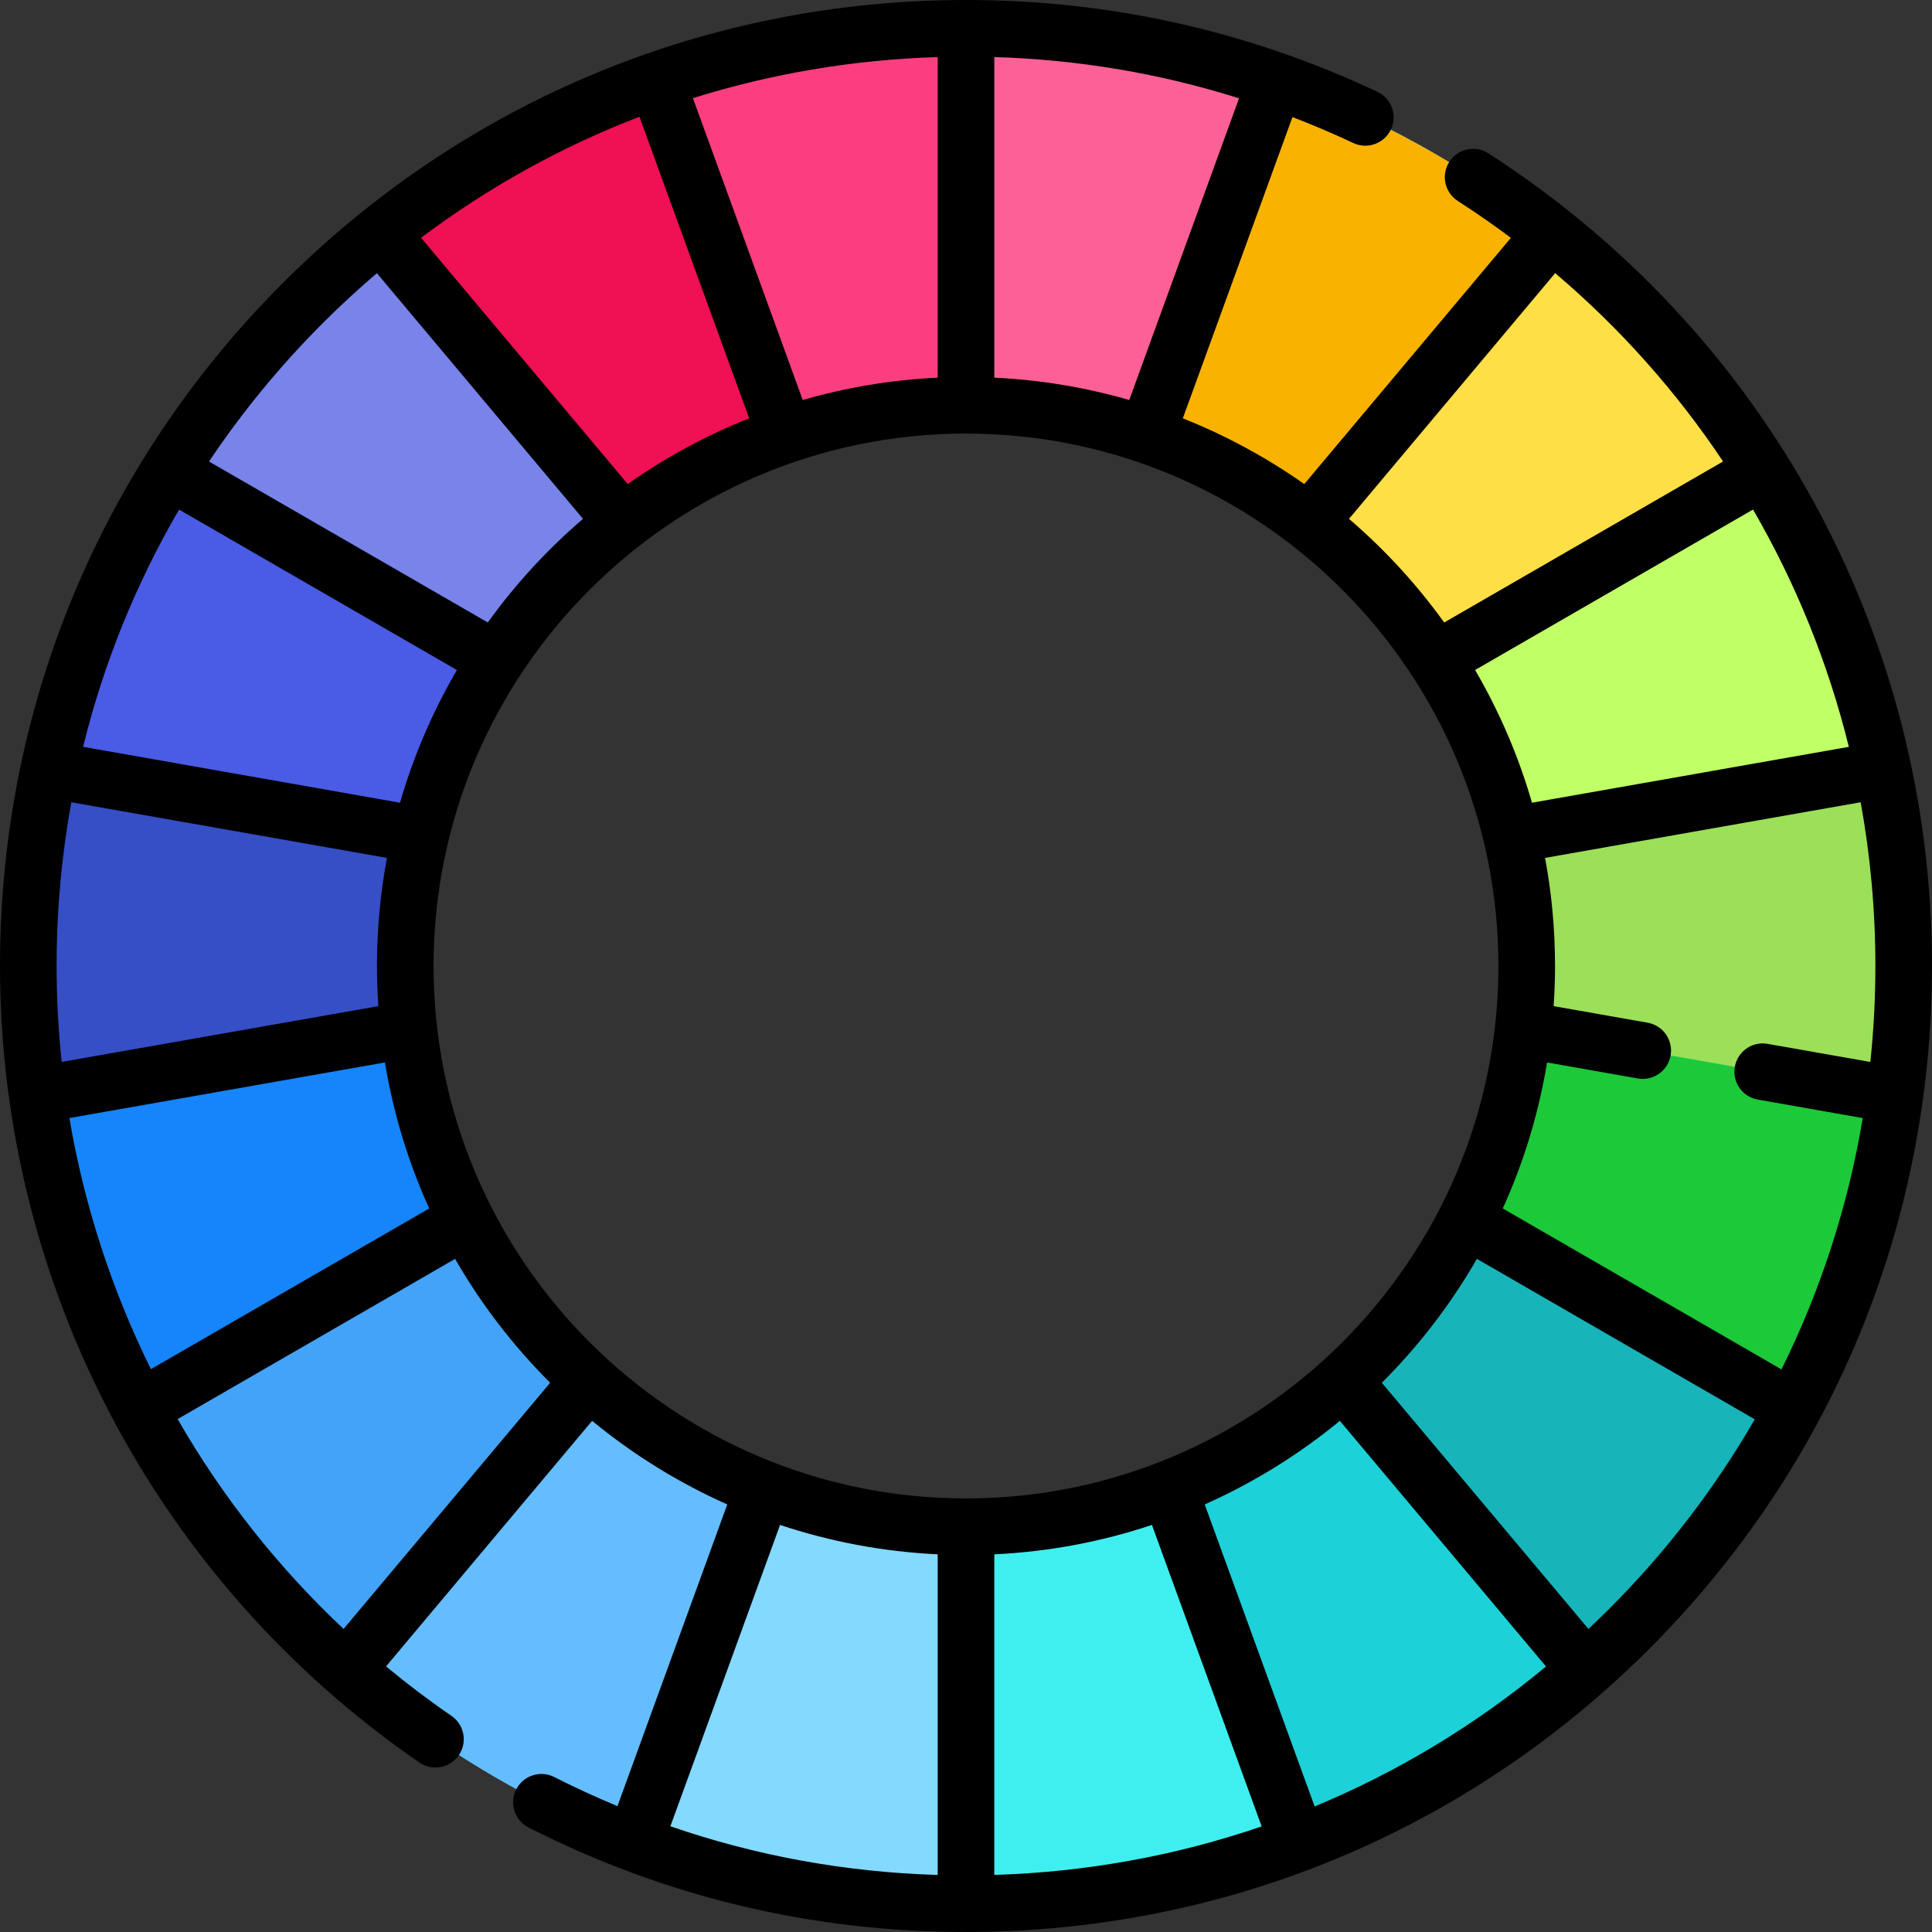 <?xml version="1.0" encoding="UTF-8"?> <svg xmlns="http://www.w3.org/2000/svg" height="512pt" viewBox="0 0 512 512" width="512pt"><rect x="0" y="0" width="512" height="512" fill="#333333" stroke="none"/><path d="m7.5 256c0-137.242 111.258-248.5 248.5-248.5s248.5 111.258 248.5 248.5-111.258 248.5-248.5 248.5-248.5-111.258-248.5-248.5zm248.5 148.598c82.07 0 148.598-66.527 148.598-148.598s-66.527-148.598-148.598-148.598-148.598 66.527-148.598 148.598 66.527 148.598 148.598 148.598zm0 0" fill="#83d9ff"></path><path d="m256 504.5v-99.898c18.969 0 37.102-3.551 53.781-10.031l34.18 93.91c-27.352 10.348-56.992 16.02-87.961 16.02zm0 0" fill="#3fefef"></path><path d="m309.781 394.57c17.168-6.672 32.797-16.441 46.199-28.629l64.25 76.559c-22.25 19.602-48.031 35.289-76.27 45.98zm0 0" fill="#1dd1d9"></path><path d="m355.98 365.941c13.258-12.07 24.328-26.5 32.551-42.641l86.59 50c-14.07 26.238-32.73 49.668-54.891 69.199zm0 0" fill="#17b5ba"></path><path d="m400.531 221.309 98.5-17.367c3.59 16.789 5.469 34.199 5.469 52.059 0 11.602-.801 23.012-2.34 34.191l-98.5-17.363c.621-5.52.941-11.137.941-16.828 0-11.949-1.41-23.559-4.07-34.691zm0 0" fill="#9be058"></path><path d="m380.539 174.891 86.602-50c14.891 23.938 25.828 50.59 31.891 79.051l-98.5 17.367c-4.012-16.758-10.852-32.41-19.992-46.418zm0 0" fill="#c0ff66"></path><path d="m346.91 138.449 64.25-76.57c22.039 17.641 41.012 38.949 55.98 63.012l-86.602 50c-9.109-13.949-20.5-26.27-33.629-36.441zm0 0" fill="#ffdf46"></path><path d="m173.961 21.371c25.688-8.992 53.289-13.871 82.039-13.871v99.898c-16.75 0-32.852 2.773-47.871 7.883zm0 0" fill="#fc3e81"></path><path d="m100.84 61.879c21.691-17.359 46.359-31.16 73.109-40.508h.012l34.168 93.91c-15.688 5.328-30.199 13.219-43.039 23.168zm0 0" fill="#f01054"></path><path d="m44.859 124.891c14.969-24.062 33.941-45.371 55.98-63.012l64.25 76.57c-13.129 10.172-24.52 22.492-33.629 36.441zm0 0" fill="#7884ea"></path><path d="m9.84 290.191 98.5-17.363c2.031 17.992 7.27 35.012 15.129 50.473l-86.59 50c-13.617-25.391-22.957-53.41-27.039-83.109zm0 0" fill="#1685fb"></path><path d="m36.879 373.301 86.59-50c8.223 16.141 19.293 30.57 32.551 42.641l-64.25 76.559c-22.16-19.531-40.82-42.961-54.891-69.199zm0 0" fill="#43a3f9"></path><path d="m91.77 442.5 64.25-76.559c13.402 12.188 29.031 21.957 46.199 28.629l-34.18 93.91c-28.238-10.691-54.02-26.379-76.27-45.98zm0 0" fill="#64bdff"></path><path d="m12.969 203.941c6.062-28.461 17-55.113 31.891-79.051l86.602 50c-9.141 14.008-15.98 29.66-19.992 46.418zm0 0" fill="#4a5be5"></path><path d="m388.531 323.301c7.859-15.461 13.098-32.48 15.129-50.473l98.5 17.363c-4.082 29.699-13.422 57.719-27.039 83.109zm0 0" fill="#1cc939"></path><path d="m7.5 256c0-17.859 1.879-35.27 5.469-52.059l98.5 17.367c-2.66 11.133-4.07 22.742-4.07 34.691 0 5.691.32 11.309.941 16.828l-98.5 17.363c-1.539-11.18-2.34-22.59-2.34-34.191zm0 0" fill="#364ec6"></path><path d="m303.871 115.281 34.18-93.91c26.75 9.348 51.418 23.148 73.109 40.508l-64.25 76.57c-12.84-9.949-27.352-17.84-43.039-23.168zm0 0" fill="#f9b200"></path><path d="m256 107.398v-99.898c28.75 0 56.359 4.879 82.051 13.871l-34.18 93.91c-15.02-5.109-31.121-7.883-47.871-7.883zm0 0" fill="#fd6096"></path><path d="m394.453 40.641c-3.48-2.242-8.125-1.238-10.367 2.246-2.242 3.48-1.238 8.121 2.242 10.367 4.832 3.109 9.52 6.375 14.074 9.781l-54.754 65.25c-9.941-7-20.734-12.871-32.188-17.422l29.059-79.84c5.426 2.094 10.801 4.375 16.109 6.875 3.746 1.766 8.215.16 9.98-3.586s.16-8.215-3.586-9.98c-34.246-16.145-70.926-24.332-109.023-24.332-68.379 0-132.668 26.629-181.02 74.98-48.352 48.352-74.98 112.641-74.98 181.02 0 84.328 41.551 163.242 111.152 211.09 1.297.891 2.777 1.32 4.242 1.32 2.387 0 4.734-1.137 6.188-3.254 2.348-3.414 1.48-8.082-1.934-10.43-6.008-4.129-11.789-8.508-17.344-13.113l54.617-65.078c10.816 8.91 22.855 16.387 35.816 22.156l-29.102 79.957c-5.648-2.355-11.238-4.91-16.746-7.711-3.691-1.879-8.207-.406-10.086 3.285-1.875 3.691-.406 8.207 3.285 10.086 36.125 18.375 75.121 27.691 115.91 27.691 68.379 0 132.668-26.629 181.02-74.98 48.352-48.352 74.98-112.641 74.98-181.02 0-87.434-43.941-167.941-117.547-215.359zm71.387 250.762 27.812 4.902c-3.895 23.262-11.156 45.656-21.539 66.598l-73.859-42.648c5.512-12.152 9.496-25.133 11.738-38.691l24.047 4.238c.438.078.875.113 1.309.113 3.574 0 6.738-2.562 7.379-6.199.719-4.078-2.004-7.969-6.086-8.688l-24.91-4.391c.238-3.52.371-7.062.371-10.637 0-9.785-.914-19.359-2.645-28.648l83.645-14.75c2.566 14.164 3.898 28.676 3.898 43.398 0 8.555-.457 17.039-1.332 25.43l-27.227-4.797c-4.082-.723-7.969 2.004-8.688 6.082-.719 4.082 2.004 7.973 6.086 8.688zm-117.449 187.324-29.129-80.035c12.961-5.77 25-13.246 35.816-22.156l54.633 65.098c-18.656 15.504-39.297 27.961-61.32 37.094zm-84.891-66.812c14.527-.691 28.543-3.379 41.773-7.793l29.082 79.898c-22.582 7.738-46.406 12.109-70.855 12.852zm-7.5-14.816c-77.801 0-141.098-63.293-141.098-141.098s63.297-141.098 141.098-141.098 141.098 63.297 141.098 141.098-63.297 141.098-141.098 141.098zm-237.609-100.801 83.613-14.734c2.246 13.559 6.23 26.539 11.742 38.691l-73.75 42.586c-10.336-20.895-17.66-43.293-21.605-66.543zm-3.391-40.297c0-14.715 1.324-29.223 3.891-43.398l83.656 14.75c-1.73 9.289-2.645 18.863-2.645 28.648 0 3.574.133 7.121.371 10.637l-83.926 14.789c-.891-8.395-1.348-16.879-1.348-25.426zm91.008-43.27-83.992-14.812c5.441-22.094 14-43.223 25.438-62.871l73.633 42.516c-6.391 10.949-11.488 22.742-15.078 35.168zm142.492-112.645c-12.348.586-24.324 2.613-35.766 5.922l-29.102-79.992c20.789-6.512 42.566-10.211 64.867-10.887zm-49.961 10.773c-11.453 4.551-22.246 10.426-32.188 17.426l-54.766-65.266c17.84-13.41 37.289-24.176 57.875-32.082zm291.422 87.062-83.969 14.809c-3.59-12.426-8.688-24.219-15.078-35.172l73.656-42.523c11.355 19.57 19.922 40.723 25.391 62.887zm-77.824-125.535c17.246 14.637 32.176 31.453 44.496 49.91l-73.902 42.672c-7.297-10.129-15.777-19.355-25.234-27.465zm-112.871 33.621c-11.441-3.309-23.418-5.336-35.766-5.922v-84.965c22.246.672 43.945 4.328 64.863 10.93zm-213.68-20.422c4.613-4.609 9.383-9 14.293-13.188l54.625 65.105c-9.457 8.109-17.938 17.332-25.234 27.461l-73.879-42.656c8.746-13.059 18.832-25.359 30.195-36.723zm5.465 346.102c-17.438-16.383-32.215-35.152-43.98-55.613l73.531-42.457c6.93 12.043 15.426 23.082 25.199 32.832zm115.672-27.566c13.234 4.414 27.25 7.102 41.777 7.793v84.969c-24.426-.73-48.125-5.062-70.844-12.895zm219.691 22.293c-1.797 1.793-3.625 3.547-5.465 5.277l-54.75-65.242c9.777-9.75 18.27-20.789 25.199-32.832l73.629 42.516c-10.477 18.156-23.395 35.059-38.613 50.281zm0 0"></path></svg> 